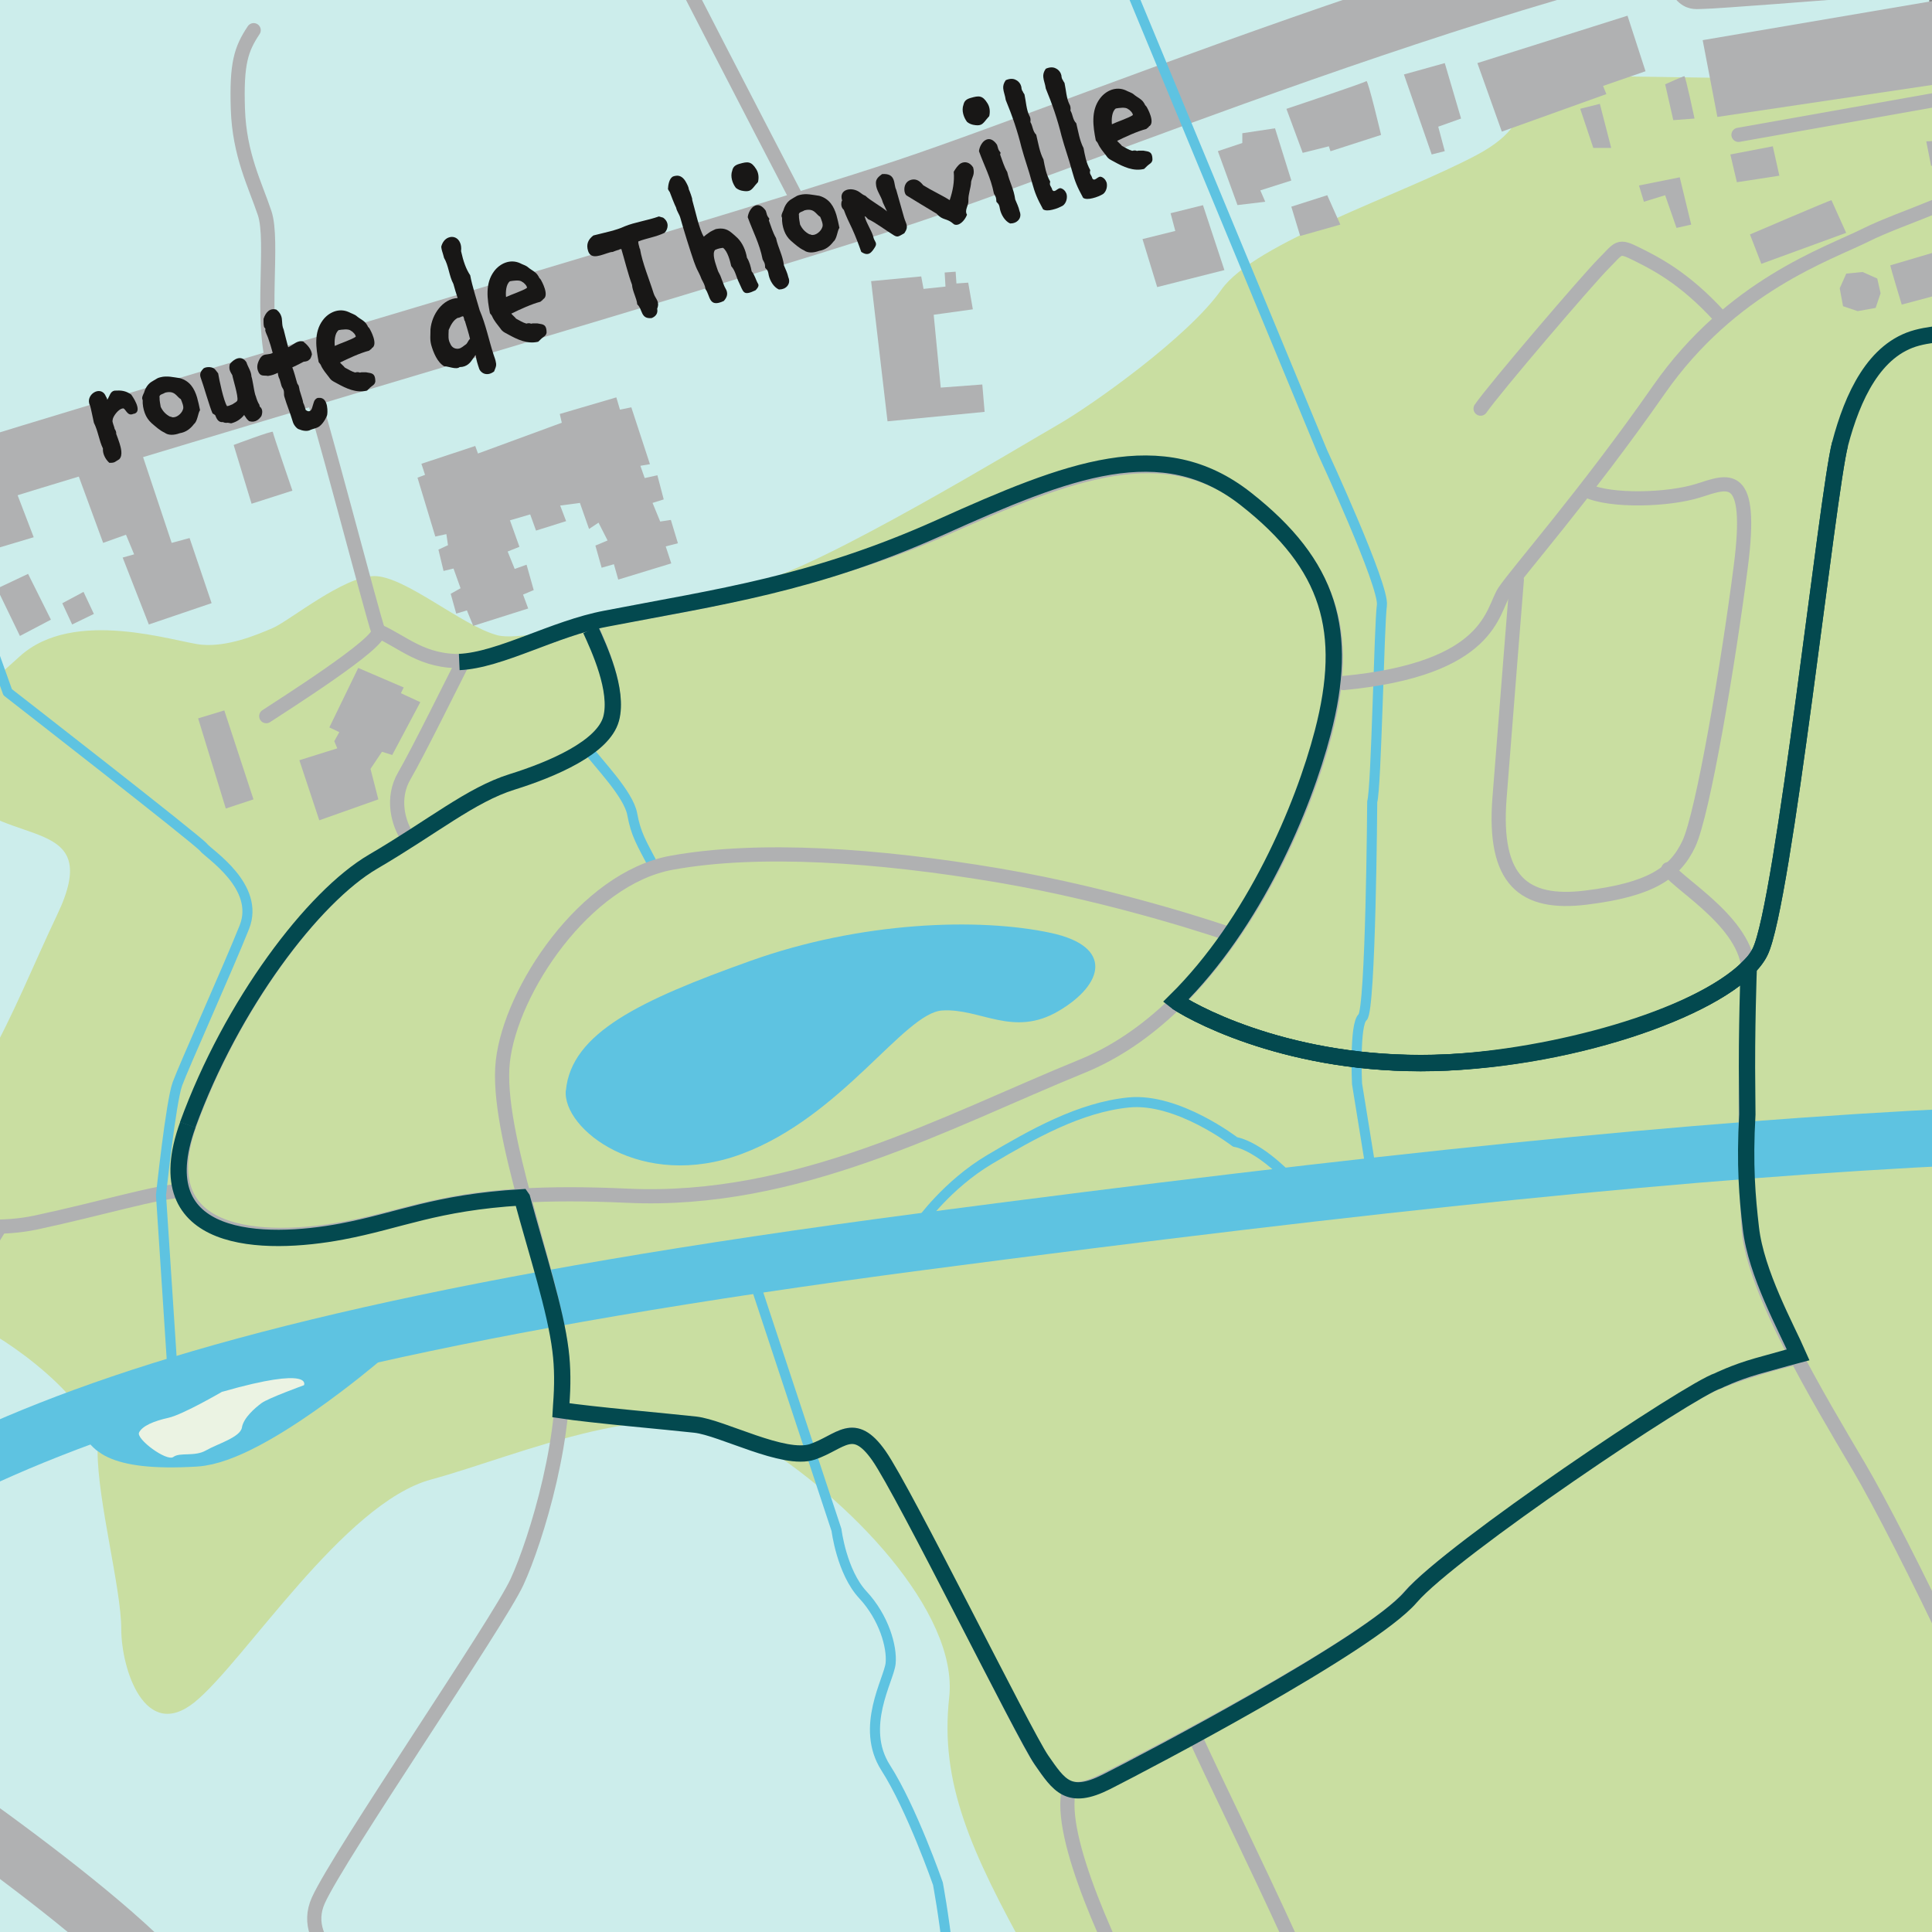 <?xml version="1.0" encoding="UTF-8"?>
<svg id="Layer_1" xmlns="http://www.w3.org/2000/svg" xmlns:xlink="http://www.w3.org/1999/xlink" version="1.1" viewBox="0 0 1920 1920">
  <rect x="0" y="0" width="1920" height="1920" fill="#808080" stroke="none"/>
  <!-- Generator: Adobe Illustrator 29.1.0, SVG Export Plug-In . SVG Version: 2.1.0 Build 142)  -->
  <defs>
    <style>
      .st0 {
        fill: #5ec3e1;
      }

      .st1, .st2, .st3, .st4, .st5, .st6, .st7, .st8 {
        fill: none;
      }

      .st9 {
        fill: #c9dea1;
      }

      .st2 {
        stroke: #03494f;
        stroke-width: 16.2px;
      }

      .st10 {
        fill: #ebf3e3;
      }

      .st11 {
        fill: #3bb8bc;
      }

      .st3 {
        stroke: #ffcb00;
        stroke-width: 1.8px;
      }

      .st3, .st4, .st5, .st6, .st7, .st8 {
        stroke-linecap: round;
        stroke-linejoin: round;
      }

      .st4, .st5 {
        stroke: #5ec3e1;
      }

      .st4, .st6 {
        stroke-width: 56.6px;
      }

      .st5 {
        stroke-width: 10px;
      }

      .st12 {
        fill: #b0b1b2;
      }

      .st13 {
        fill: #181716;
      }

      .st6, .st7, .st8 {
        stroke: #b0b1b2;
      }

      .st7 {
        stroke-width: 64.9px;
      }

      .st8 {
        stroke-width: 14.1px;
      }

      .st14 {
        fill: #ccedeb;
      }

      .st15 {
        clip-path: url(#clippath);
      }
    </style>
    <clipPath id="clippath">
      <rect class="st1" width="1920" height="1920"/>
    </clipPath>
  </defs>
  <rect class="st14" width="1917.3" height="1920"/>
  <g class="st15">
    <g>
      <path class="st9" d="M1467.6,154c-75.2,40-221,87-253.9,134-32.9,47-129.3,115.2-162.2,134-32.9,18.8-239.8,144.4-298.6,156.2-58.8,11.7-223.3,62.5-258.6,53.1-35.3-9.4-91.7-58.8-122.3-58.8s-84.6,44.7-101.1,51.7c-16.5,7.1-44.7,18.8-70.5,16.5-25.9-2.4-127-37.6-181,11.8-54.1,49.4-105.8,82.3-58.8,136.3,47,54.1,143.4,21.2,96.4,119.9-47,98.7-82.3,206.9-162.2,237.4-79.9,30.6-115.2,51.7-75.2,91.7,40,40,122.3,65.8,152.8,77.6,30.6,11.8,124.6,77.6,124.6,127s23.5,136.4,23.5,176.3,23.5,112.8,72.9,72.9c49.4-40,148.1-197.8,235.1-221.3,87-23.5,234.8-90.9,319.7-39.7,95.4,57.6,204.5,171.6,195.1,256.3-9.4,84.6,21.2,152.8,79.9,258.6,58.8,105.8,16.2,318.5,103.4,380.9,225.2,160.8,1149.3,210.7,1149.3,82.2s-3.8-2322.7-3.8-2322.7l-774.1-11.7s44.7,40-30.6,79.9"/>
      <path class="st11" d="M-944.5,161c61.1,79.9,190.4,286.8,218.6,345.6,28.2,58.8,127,270.4,174,355,47,84.6,185.7,277.4,216.3,347.9,30.6,70.5-103.4,230.4-138.7,253.9-35.3,23.5-159.9,129.3-181,162.2-21.2,32.9-77.6,138.7-94,174-16.5,35.3,11.2,127.9-4.7,169.3-47,122.3-21.2,105.8-162.2,223.3-39.6,33-70.5,77.6-355,94-223,12.9-333.8-49.4-333.8-49.4l150.5-1502.3L-1487.6,3.5l300.9-11.8s181,89.3,242.2,169.3"/>
      <path class="st0" d="M562.3,1083.5c-3.7,38.6,75.2,100.4,175,63.2,99.8-37.3,161.2-140.1,199.1-142.5s70.4,27.1,115.5.6c45.1-26.5,54.9-64.1-7.2-77.6-72.2-15.6-189.5-11.4-298.9,27.7-109.5,39.1-178,71.6-183.4,128.7"/>
      <path class="st4" d="M-1740,2253.2c151.6,45.9,546.6,155.2,775.8,38.8,229.2-116.4,380.9-465.5,620.6-634.8C-103.7,1487.9,2.1,1353.9,915.4,1234c913.4-119.9,1244.8-127,1812.6-95.2"/>
      <path class="st3" d="M-1398.3,2562.8c-153.5,0-299.3-100.3-364.7-145.4l-8.8-6,28.3-41.4,8.9,6.1c72.3,49.8,222.9,153.4,372.3,134.3,87.4-11.2,234.3-44.5,384.4-104.6,189-75.7,340.5-174.3,450.2-293.1,99.8-108,161-175.8,201.5-220.7,65.3-72.4,78.9-87.4,114.9-116.7,45.4-36.9,53.9-83.9,30.5-167.8-9.7-34.6-21.1-57.7-31.3-78.1-15.3-30.7-28.5-57.3-26.1-102.8,3.1-58.3,1.5-148.6-47.3-260.2-13.7-31.2-31.5-64.1-48.8-95.9-46.2-84.9-93.9-172.7-79.9-256.8,11.4-68.4,32.9-128.5,63.8-178.7,41.6-67.5,99.2-114.8,171.1-140.5,78.7-28.1,320.3-100.2,553.9-170,208.4-62.2,424-126.6,518.7-158.2,43.9-14.6,102.1-36.1,169.5-61,236.8-87.5,594.6-219.7,834.6-236.4,144.9-10.1,293.5-4.4,437.2,1.2,156.7,6.1,304.7,11.8,425.1-4.6l6.8,49.6c-124.8,17-274.9,11.2-433.8,5-142.4-5.5-289.6-11.2-431.8-1.3-232.9,16.2-586.7,146.9-820.8,233.4-67.8,25.1-126.4,46.7-171,61.6-95.4,31.8-311.4,96.3-520.2,158.6-233,69.6-473.9,141.5-551.4,169.2-75.5,27-171.9,97.5-202.4,280.3-11.2,67.1,32.4,147.2,74.5,224.6,17.8,32.7,36.2,66.6,50.7,99.8,53.1,121.3,54.8,219.5,51.4,282.9-1.7,32.4,6.8,49.5,20.9,77.9,10.5,21.2,23.7,47.6,34.6,86.8,14.1,50.3,17.7,89.7,11.5,124.1-6.9,38.2-26.1,69.6-58.7,96.1-33,26.8-46.2,41.4-109.3,111.4-40.6,45-101.9,113-201.9,221.2-114.8,124.2-272.4,227.1-468.4,305.6-194.4,77.9-352.8,102.2-396.7,107.8-14.1,1.8-28.3,2.6-42.3,2.6h0Z"/>
      <path class="st7" d="M-1616.6-529.2c127,49.4,458.4,239.8,511.3,292.7S-883-39-833.7,105.6c49.4,144.6,239.8,426.7,306.8,497.2,67,70.5,155.1,134,155.1,134"/>
      <path class="st6" d="M-149.6,1727.7s264.5,172.8,328,261c63.5,88.2,229.2,282.1,271.5,320.9,42.3,38.8,246.9,285.6,253.9,430.2,7.1,144.6-10.6,458.4,0,543.1"/>
      <path class="st8" d="M2.1,458.2C-22.6,387.7-244.8-250.6-322.4-395.2c-77.6-144.6-804-1124.9-955.7-1297.7"/>
      <path class="st8" d="M291.3-797.2s158.7,303.3,204.5,409.1c45.9,105.8,303.3,599.5,303.3,599.5"/>
      <path class="st7" d="M-1757.6,2390.7c67,45.9,232.8,165.7,398.5,144.6,165.7-21.2,592.4-127,849.9-405.5,257.4-278.6,257.4-289.2,313.9-335,56.4-45.8,63.5-105.8,38.8-194-24.7-88.2-59.9-105.8-56.4-172.8,3.5-67,0-158.7-49.4-271.5-49.4-112.9-144.6-232.8-127-338.5,17.6-105.8,70.5-246.9,218.6-299.8C-22.6,465.3,700.3,257.2,901.3,190.2c201-67,694.7-275.1,998-296.2,303.3-21.1,631.2,28.2,864-3.5"/>
      <path class="st8" d="M1471.4,406.1c14.1-20.4,106.6-128.5,122.3-144.2,15.7-15.7,14.1-18.8,32.9-9.4,18.8,9.4,47,23.5,81.5,61.1"/>
      <path class="st8" d="M305.4,376.3c7.8,15.7,65.8,239.8,70.5,250.8,4.7,11-97.2,75.2-111.3,84.6"/>
      <path class="st8" d="M-232.2,1272.8c-23.5,25.1-94,111.3-120.7,202.2-26.6,90.9-247.6,354.2-376.2,468.6-128.5,114.4-330.7,158.3-368.3,164.6-94.8,15.7-257-45.5-400.4-59.6"/>
      <path class="st8" d="M-233.8,1199.2c23.5-12.5,48.6-14.1,86.2-4.7,37.6,9.4,117.5,34.5,183.4,20.4,65.8-14.1,122.3-31.3,144.2-31.3"/>
      <path class="st8" d="M375.9,627.1c25.1,11,43.9,31.3,84.6,29.8,40.8-1.6,94-32.9,145.8-42.3,51.7-9.4,205.3-32.9,332.3-89.3,127-56.4,219.4-92.5,302.5-26.6,83.1,65.8,101.9,131.7,75.2,232-26.6,100.3-106.6,274.3-241.4,329.1-134.8,54.9-282.1,136.4-451.4,128.5-169.3-7.8-205.3,18.8-282.1,32.9-76.8,14.1-195.9,12.5-152-106.6,43.9-119.1,125.4-225.7,185-260.2,59.6-34.5,97.2-65.8,137.9-78.4,40.8-12.5,87.8-32.9,95.6-61.1,7.8-28.2-11-71.2-18.9-88.4"/>
      <path class="st8" d="M405.5,833c-10.1-15.2-16.5-40-3.7-62,12.9-22,50.3-97.7,58.7-114.1"/>
      <path class="st5" d="M583.7,743.9c10.1,14.2,40.9,45,44.6,65.2,3.7,20.2,9.2,28.5,20.2,49.6"/>
      <path class="st8" d="M382.2,2053.3c7.8-17.2,20.4-43.9-1.6-64.3s-84.6-54.9-64.3-100.3c20.4-45.4,178.7-275.8,197.5-316.6,18.8-40.8,53.3-152,43.9-230.4-9.4-78.4-65.8-216.3-58-286.8,7.8-70.5,81.5-181.8,167.7-197.5,86.2-15.7,203.8-7.8,324.4,12.5,120.7,20.4,228.8,58,228.8,58"/>
      <path class="st8" d="M1577.2,487.6c23.5,11,80.7,9.4,110.5,0s54.8-21.9,42.3,75.2c-12.5,97.2-37.6,246.1-51.7,275.9-14.1,29.8-39.2,45.5-101.9,53.3-62.7,7.8-92.5-17.3-86.2-98.8,6.3-81.5,17.2-217,17.2-217"/>
      <path class="st8" d="M1657.9,863.8c12.5,17.2,83.1,56.4,79.9,106.6-3.1,50.2-4.7,189.7,0,250.8,4.7,61.1,69,167.7,109.7,236.7,40.8,69,153.6,299.4,181.8,393.4,28.2,94,64.3,233.5,64.3,233.5"/>
      <path class="st8" d="M557.7,1401.3c29.8,4.7,106.6,11,133.2,14.1s87.8,36,116,26.6c28.2-9.4,40.7-32.9,65.8,3.1,25.1,36.1,142.6,277.4,159.9,302.5,17.3,25.1,26.7,40.8,64.3,21.9,37.6-18.8,261.7-134.8,302.5-181.8,40.8-47,268-197.5,305.6-213.2,37.6-15.7,79.9-25.1,79.9-25.1"/>
      <path class="st8" d="M252.1,30c-12.5,18.8-17.2,32.9-15.7,78.4s17.2,75.2,26.6,103.4c9.4,28.2-4.7,105,9.4,153.6"/>
      <path class="st8" d="M-464.2,661.6c20.4-31.3,53.3-87.8,73.7-116,20.4-28.2,137.9-72.1,170.8-86.2,32.9-14.1,119.1-48.6,142.6-65.8,23.5-17.2,47-23.5,47-23.5"/>
      <path class="st8" d="M-794.9,2359c88.2,0,275.1-81.1,398.5-148.1,123.4-67,155.2-102.3,215.1-88.2,59.9,14.1,56.4,123.4,116.4,116.4,60-7,183.4-88.2,232.8-59.9,49.4,28.2,126.9,162.2,183.4,204.5,56.4,42.3,148.1,119.9,264.5,155.2"/>
      <path class="st8" d="M234.8,2062.8c52.9-21.2,74.1-52.9,186.9,10.6,112.8,63.5,137.5,63.5,239.8-42.3"/>
      <path class="st8" d="M1188.4,1727.7c30.6,68.2,167.9,339.7,165.5,391.4-2.4,51.7-91.7,221-91.7,221"/>
      <path class="st8" d="M1062.4,1778.3c-11.8,47,42.3,162.2,82.3,237.5,40,75.2,185.7,529,206.9,651.2,21.2,122.3,87,392.6,143.4,432.6"/>
      <path class="st8" d="M1292,2282.6c43.6-20.5,118.1-35.9,148.8-41.1,30.8-5.1,79.6,7.7,177.1-15.4,97.5-23.1,356.7-128.3,562.1-154,205.3-25.7,508.2-87.3,572.3-92.4"/>
      <polygon class="st12" points="453.4 609.8 447.9 590.1 457.7 584.6 450.7 565 440.8 567.4 435.7 546.2 445.2 541.8 443.6 530.8 432.6 533.2 414.9 474.7 422.4 471.9 418.8 460.9 472.3 443.2 475 450.7 558.3 420.1 556.3 411.4 612.5 394.9 616.1 407.1 627.4 404.8 645.9 461.3 636.4 462.9 640.7 475.1 653.3 472.3 659.6 496.3 648.5 499.8 656.1 518.3 666.7 516.7 673.7 539.9 661.6 543 667.1 559.9 614.4 576 610.1 560.7 597.9 564.2 591.7 542.2 603.8 537.1 594.8 519.4 585.4 525.7 576.3 499.8 556.7 502.4 562.6 517.9 532.7 527.3 526.9 511.2 506.8 517.1 516.2 543.4 504.5 548.1 511.5 565.4 523.3 561.2 530.4 586.4 519.8 590.9 524.9 604.7 470.3 622 464 606.6 453.4 609.8"/>
      <path class="st5" d="M914.5,1215.3s26.7-38,69.1-63.1c42.4-25.1,89.5-51.8,138.2-56.6s105.7,39.3,105.7,39.3c0,0,26.3,2.6,67.1,50.8"/>
      <polygon class="st12" points="327.3 722.9 337.2 727.6 332.2 736.6 335.2 743.7 297.5 755.5 317.3 815.2 376 794.4 368.2 764.1 379.6 747.1 389.8 750.3 417.7 697.8 398.4 688.9 401.2 683.2 356 663.8 327.3 722.9"/>
      <polygon class="st12" points="196.9 713.9 222.9 706 251.9 794.4 224.4 803.5 196.9 713.9"/>
      <g>
        <path class="st13" d="M132.7,411.2c-6.7,3.4-8-6.8-11.1-5.2-4,.6-9.7,8.1-9.7,11.6-.7,1.6,1.7,6.1,2,8.6.8,1.1,1.8,2.9,1.6,5,.9,2.6,2.3,5.9,3.3,9.3,1.1,3.7,3.7,11.9-.3,15.9-4.1,2.3-4.2,3.8-9.9,3.5-4.3-3.9-6.7-9.5-6.3-14.2-1.9-3.9-3.2-8.4-4.3-12.4-1.3-4.6-2.6-9-4.7-13.2,0-.1-3.5-16.7-3.7-16.7-5.9-11,10.7-21.3,15.5-9.7.8,1.2,1.4,2.5,1.5,3.6,2.4-3.6,2.9-8.4,7.3-9.1,6.5-.4,10.9,0,16.5,3.9,5.1,7.2,10.2,17.8,2.3,19.2h0Z"/>
        <path class="st13" d="M192.7,421.5c-3.4,4.5-7.8,8-14,9-5.7,2.1-11.4,2.3-15.1-.5-4.8-2.2-8.9-6-13.2-9.7-2.8-2.6-5.1-5.9-6.5-9.8-1.5-4.1-2.3-8.5-2.1-12.9-1.4-2.2.4-5.3,1.4-7.5,1.1-4,3.4-7.9,6.8-10.3,2-1.4,4.3-2.5,6.7-4,1-.4,1.9-.7,2.8-.9,6.4-1.7,12.8,0,19.3.9,10.1,2.9,14.4,10.5,17,19,1.2,4.1,2.1,8.5,3,12.8-2.2,3-2.4,11.4-6.3,14h0ZM163.9,390.3c-1.8,1.5-6.3,1.5-5.3,5-.2,2.6.8,6.7,1.1,9,2,4.2,4.8,7.4,9.2,9.7.7.1,1.3.1,1.7.5,4.5,1.3,9.9-3.5,11.1-7.3,1.5-2.7-1-8-2-10.5-4.1-2.2-5.8-9.2-15.8-6.4h0Z"/>
        <path class="st13" d="M253,389.6c.4,1.5.6,2.9,1.2,4.1.8,2.8,2,6.3,3.6,8.6l.3,1.7c2.6,2,3.2,5.2,1.7,9.4-1.8,2.6-5.5,7.2-12.3,5.1-1.9-1.6-2.9-3-3.6-4.3,0,0-.8-.7-1.2-1.9-3.1,3.9-7.3,7-13,8.4l-3.4-.6c-1.5.3-3.2.1-4.7-.6-4.7.5-6.4-3.5-7.7-6.8.1,0,.2.1.1,0,.1,0-.4-.4-2.8-1.9-3-6.7-8.9-27.9-11.8-35.6-1.4-3.9.5-6.7,3-9.2,3.3-1.9,9.2-1.5,11.4,1.2l3,3.8c1,6.3,5.4,27.3,8.8,32.6,1.2.1,4.6-1.5,5.6-1.9,1.4-1.2,4.3-2.2,4.7-3.9,1-4.3-4.4-21-5-24.9-2.4-4-3.7-6.2-2.5-11.1,3.9-5,11.5-9.5,16.5-1.8,1.6,5.1,4.7,8.6,5,14.3.8,1.6,2.7,14.1,3.1,15.3h0Z"/>
        <path class="st13" d="M307.6,357.2c-1.3,1.6-3.1,2-5.9,2.3,0,0-6.1,3.3-11.2,5.6,1.7,4.3,3.2,10,4.7,15.3.4,1.5,1.3,1.9,1.7,3.2.4,1.3.6,3.2.9,4.4,1.5,5.2,3.3,9.8,3.5,12.3.8,1.2,2.2,6,2.5,7.1,1.2.9,3.6,2.5,5.4-.1,1.5-2,2.2-8,3.8-9.9,1.3-1.6,2.7-2.2,3.8-2,10.1-1,8.8,16.2,8.2,17.4-.3,1.1-2.8,6.9-7.2,10.6-2.6,2.2-7.1,2.8-9,3.7-3.6,2.1-8.6.8-11.7-.5-1.8-.3-5.1-4-6-7.1-2.8-9.6-6.2-17.2-8.6-25.6-.5-1.8,0-4.1-.6-6.1-.5-1.6-1.8-2.9-2.2-4.5l-1.8-6.4c-1.3-2.4-1.6-4.4-1.8-6.4-3.4,1.5-5.1,2.4-9.8,3.1-4.3-.9-7.7,1.1-9.9-5-1.4-3.8-.7-7.5,1.6-11.7.9-1.7,2.2-3,3.3-3.7,2.9-1.6,6.4-.6,9.7-2.5-1.3-5.1-2.8-9.9-4.5-14.7-.9-2.6-2.2-4.8-2.9-7.5-.1-.4.3-1.4.1-1.8-.2-.7-1.2-1.3-1.3-1.9-.7-2.5-.4-5.3-.5-7.9,2.1-6.5,6.3-11.1,12.8-9.2,2.3,1.9,3.6,3.6,4.4,5.5,2.1,4.5.4,9.2,2.8,14.3.1.9,3.9,15.2,4.5,17.6,5-2.2,9.1-7.4,15-5.7,4,3.2,8.1,7.6,8.6,12.8-.7,2.6-1.3,3.9-2.1,4.9h0Z"/>
        <path class="st13" d="M369.5,346.3l-2.7,2.2c-8.7,2.2-21,7.9-28.9,11.8,1.5,1.8,3.5,3.3,4.8,5,3.4,1.8,6.7,3.9,10.2,4.9,1.8-.5,3.1-.6,4.7.1.9-.3,2.1-.4,3.1-.3h3.2c3.9,1,8.4,0,9,7.1,0,.8.2,1.9,0,2.5-.6,2.9-3,3.6-4.9,5.4l-3.3,3.2c-10.8,2.6-20.6-2.1-30-7.3-1.9-1.1-4.3-2.1-5.8-3.6-.7-.6-1.2-1.4-1.7-2.1-3.1-4.1-6.3-7.6-8.3-12.2-.5-1.3-1.6-2.1-2.2-3.1-2.7-14.1-5-29.5,4.1-41.7,5.9-7.9,16-12.4,25.7-8.1,2.3,1.3,6,2.3,7.9,4,3.4,3,8,4.6,10.2,8.6.5.7.9,1.4,1,1.9.7.9,1.6,1.6,2,2.6,0,0,8.9,15.4,1.7,18.9h0ZM348.8,328.8c-2.3-2.4-9.2-1.2-12.2-.7-4,2.9-4.4,11-3.9,15.7,4.6-2.3,16.4-6.1,20.8-9.1.3-1.8-3.1-5.4-4.7-5.9h0Z"/>
        <path class="st13" d="M493,360.9c.4,3.1-.5,4.3-2,8.3-1.5,1.1-2.9,1.8-4.2,2.2-4.7,1.4-8.6-.9-10.4-4.4-1.6-4.7-3.1-9.2-3.7-14.2-.3,0-3.1,4.4-3.2,4.4-1.9,2.9-5.4,7.6-12.7,7.6-3.3,2.9-11.3-.9-15.3-.8-6.8-3.7-10.9-13.9-12.9-21-1.6-5.8-.7-10.2-.8-15.7,1.4-15.2,12.3-30.4,27-31.1-.5-1.3-3.9-12.5-4.2-14-4.4-8.2-4.7-18.2-9.3-25.9l-.9-3.3c-.8-2.8-1.6-4.7-1.9-7.8,1.2-4.8,4-7.9,7.2-9.1,4.5-1.8,9.5,0,11.6,5.3.9,2.1,1.3,4.9.9,8.2,2.3,10.3,4.9,17.7,9.1,24,1.7,9.8,7.2,27,9.4,34.8,6.1,14.1,9.2,29.9,13.7,43.7,1.2,3.7,2.1,5.5,2.5,8.6h0ZM460,314.4c-.8-.4-3.9,1.9-4.9,1.4-4.2,2-6.9,6.6-9.2,12.1-.2,6.1-.7,9.5,1.5,13.5,1.9,4.9,6.1,5.6,8.8,5,2.6-.6,4.7-2.8,6.6-4,1.8-1.1,2.6-4.4,4.3-5.6-1.2-5.4-3.5-12.5-5.1-17.9-.9-.2-.6-3.8-1.9-4.6h0Z"/>
        <path class="st13" d="M539.7,297.7l-2.7,2.2c-8.7,2.2-21,7.9-28.9,11.8,1.5,1.8,3.5,3.3,4.8,5,3.4,1.8,6.7,3.9,10.2,4.9,1.8-.5,3.1-.6,4.7.1.9-.3,2.1-.4,3.1-.3h3.2c3.9,1,8.4,0,9,7.1,0,.8.2,1.9,0,2.5-.6,2.9-3,3.6-4.9,5.4l-3.3,3.2c-10.8,2.6-20.6-2.1-30-7.3-1.9-1.1-4.3-2.1-5.8-3.6-.7-.6-1.2-1.4-1.7-2.1-3.1-4.1-6.3-7.6-8.3-12.2-.5-1.3-1.6-2.1-2.2-3.1-2.7-14.1-5-29.5,4.1-41.7,5.9-7.9,16-12.4,25.7-8.1,2.3,1.3,6,2.3,7.9,4,3.4,3,8,4.6,10.2,8.6.5.7.9,1.4,1,1.9.7.9,1.6,1.6,2,2.6,0,0,8.9,15.4,1.7,18.9h0ZM519,280.2c-2.3-2.4-9.2-1.2-12.2-.7-4,2.9-4.4,11-3.9,15.7,4.6-2.3,16.4-6.1,20.8-9.1.3-1.8-3.1-5.4-4.7-5.9h0Z"/>
        <path class="st13" d="M660.6,231.3c-8.6,4.2-17.6,5.3-26.2,8.6-.4,2,.9,4.7,1.2,6.9l.4.4c2.3,14.1,9.4,30.8,13.6,44.4,1.7,5.4,6.4,7.8,3.5,15.2.9,4.4-1.2,7.6-5.5,9.3-11.2,1.1-8.7-8.6-14.3-13.6-.6-6.4-4.8-13-5.2-19.5-3.8-10.1-7.5-25.1-10.6-35.5-1.8,0-2.6.9-3.1,1,.2-.4-5.7,1.9-5.7,1.9-.5,0-1,0-2.2.3-8.8,2.5-18.9,8-22-1.1-2.3-7,.2-11.8,5.2-15.6,10.9-2.8,22.5-5,31.2-9.1,10-4.1,22.7-5.8,33.9-9.8l4.2,1.2c6.7,4.8,4.7,11.8,1.5,15h0Z"/>
        <path class="st13" d="M750.8,288.5c-12.4,5.9-11.8,1.9-16.3-7.5-2.9-5.6-3.5-11.7-7.8-16.5-1.1-5.1-3.7-15.1-8.2-18.2-1.9.2-4.8.6-7.9,2.1-3.1,3.6.3,13,1.6,17,.5,1.1.7,2.5,1.3,3.8.6,1.6,1.7,3.1,2.3,4.6,1.4,3.3,2.4,6.7,3.8,10,.6,1.6,1.7,3.2,2.3,4.6,1.7,4.3.2,7.5-2.6,10.7-15.3,7.2-13.2-5.2-18.3-11.9-.3-3.8-2.2-6.6-3.8-9.8l-1.2-3c-.6-1.6-1.4-2.8-2.1-4.4-1.8-3.3-3.1-6.8-4.3-10.1-3.7-10.7-10.4-32.1-13.5-43.4-1.1-3.9-3.4-6.3-4.2-10.2-.8-1.2-5.8-13.7-6.3-15.4-.7-.9-1.3-1.9-1.8-3,.2-3.8,1.1-10.2,4.8-12.4.6-.3,2-.7,3-.8,4.6-.8,8,2.4,10.1,6.3,1.3,2.4,2.6,4.7,2.9,7.3.2.1,3.9,9.6,3.3,10.4,2.8,9.4,6.8,29,11.5,36.5,1.8-1.5,3.6-3,5.7-4.3,0-.3,5.7-3.1,6.1-3.2,6.2-1.3,10.9-.5,15.7,3.5,1.9,1.6,4.2,3.5,6,5.3,5.1,5.1,8.2,12.4,9.4,19.6,2.6,4.1,3.8,9,4.7,13.6,3,3.3,4.1,8.6,6.4,12.4,1.4,2.2-1.3,5.2-2.8,6.6h0Z"/>
        <path class="st13" d="M753.4,180.8c-4.1,4.4-5.6,7.5-8.6,8.7-1.9.7-4.1.7-7.6,0-1.6-.4-3.5-.9-5.9-2.8-3.3-4.3-5.8-11.2-3.6-17.2.8-3.4,2.5-5.4,7.2-6.7,8-2.3,11.7-2.8,16.8,5.6,2.4,4,2.5,8.6,1.6,12.5h0ZM778.8,286.8c-1.4.6-3.1.9-4.7.9-5.5-2.4-9-9.1-10.1-14-.8-4.1-.6-4.5-3.6-7.6-.2-4.7-.4-4.2-2.5-8.3-3.1-15.8-9.4-27-14.8-41.9.3-3.9,3.1-9.9,7.3-11.5,3-1.3,6.8-.5,10.6,5,1.6,4.5.5,4,3.6,8l-.5,1.7c2.2,6,3.9,12,7.1,17.5,2.3,10.3,6.5,16.6,7.9,27.2,1.6,3.9,3.4,7.4,4.3,11.6,2.3,5.1-.2,9.5-4.4,11.4h0Z"/>
        <path class="st13" d="M828.1,240.3c-3.4,4.5-7.8,8-14,9-5.7,2.1-11.4,2.3-15.1-.5-4.8-2.2-8.9-6-13.2-9.7-2.8-2.6-5.1-5.9-6.5-9.8-1.5-4.1-2.3-8.5-2.1-12.9-1.4-2.2.4-5.3,1.4-7.5,1.1-4,3.4-7.9,6.8-10.3,2-1.4,4.3-2.5,6.7-4,1-.4,1.9-.7,2.8-.9,6.4-1.7,12.8,0,19.3.9,10.1,2.9,14.4,10.5,17,19,1.2,4.1,2.1,8.5,3,12.8-2.2,3-2.4,11.4-6.3,14h0ZM799.3,209.1c-1.8,1.5-6.3,1.5-5.3,5-.2,2.6.8,6.7,1.1,9,2,4.2,4.8,7.4,9.2,9.7.7.1,1.3.1,1.7.5,4.5,1.3,9.9-3.5,11.1-7.3,1.5-2.7-1-8-2-10.5-4.1-2.2-5.8-9.2-15.8-6.4h0Z"/>
        <path class="st13" d="M898.9,231.7c-5.7,3.1-6.6,4.4-10.3,2.3-6.5-3.8-19-13.3-25.9-16.2-3.3-3.7-3-2.5-3.4-2.9l.4,1.5c1.6,5.6,6,12.2,7.8,17.7l.8,2.8c1.1,3.2,3.6,4.7,1.4,8.4-3.5,5.7-6.6,9.9-13.8,5-2.7-7.7-5.7-15.7-9.2-23.3-2.9-6.1-5.9-12.1-8.1-18.4-2.5-2.2-2.9-5.1-2.3-8.2l.6-1.1c-3.7-11.4,9.6-14,17.5-8.2,1.8,1.4,3.7,2.8,5.7,3.5,4.3,4.4,17,11.3,21.4,15.5l-4.1-8.8c-1.8-6.9-6.7-11.9-6.9-18.7-.4-4.7,2.6-7,6.1-9.6,14.4-1.2,11.2,10.6,14,15.4l7.9,27.9c1.8,6.2,5,8.7.3,15.3h0Z"/>
        <path class="st13" d="M965.1,180.9c-.3,6.2-3,12.1-2.7,18.2.3,5.5-4.2,9.5-1.4,14.3-2.3,6-8,11.7-12.8,9.6-7.9-7-10.7-3.2-17.5-10.7-10-6-19.2-11.5-29.7-18-3.2-2.1-4.2-14,5.3-15.8,5-.9,8.3,2,11.2,5.6,8.4,5.3,17.9,9.5,26.3,14.8,3-9,4.9-18.1,4-28.2,1.8-3.1,4.3-6.8,7.1-8.4,4.2-2.2,9-1,12.2,4.1,1.8,6.9-.7,8.8-2.1,14.5h0Z"/>
        <path class="st13" d="M983.2,115.3c-4.1,4.4-5.6,7.5-8.6,8.7-1.9.7-4.1.7-7.6,0-1.5-.4-3.5-.9-5.9-2.8-3.3-4.3-5.8-11.2-3.6-17.2.8-3.4,2.5-5.4,7.2-6.7,8-2.3,11.7-2.8,16.8,5.6,2.4,4,2.5,8.6,1.6,12.5h0ZM1008.6,221.2c-1.4.6-3.1.9-4.7.9-5.5-2.4-9-9.1-10.1-14-.8-4.1-.6-4.5-3.6-7.6-.2-4.7-.4-4.2-2.5-8.3-3.1-15.8-9.4-27-14.8-41.9.3-3.9,3.1-9.9,7.3-11.5,3-1.3,6.8-.5,10.6,5,1.6,4.5.5,4,3.6,8l-.5,1.7c2.2,6,3.9,12,7.1,17.5,2.3,10.3,6.5,16.6,7.9,27.2,1.6,3.9,3.4,7.4,4.3,11.6,2.3,5.1-.2,9.5-4.5,11.4h0Z"/>
        <path class="st13" d="M1059.7,192.1c1.5,4.1,0,9.8-3.4,12.2-2.2,1.3-6.3,3.2-10.4,4.1-3.6.9-7.2,1.1-9.3-.4-5.8-10.7-8-15.7-11.1-27-3-11.5-7.2-22.8-10.4-34.7-3.9-16-9.2-31.5-15.6-46.9-.6-4.5-2.2-7.9-2.5-11.5-.2-2.5.3-5.1,2.5-8.2,4.3-1.9,7.7-1.6,10-.3,3.1,1.4,5,4.5,5.5,6.9,0,1.1.3,2.6.8,3.8,1.3,1.2-.3,0,2.3,3.7,1.5,6.8,1.9,15.5,4.9,21.2.9,1.4,1.4,3.6,1,6.3,2.5,4.1,2.1,9,5.8,12.6,2,8.2,3.3,17.2,7.2,24.6,1.3,6.7,2.5,14.5,6.7,22-1.1,3.9.7,4.1,1.9,7.6v.3c2.1,3.8,4.8-.9,7.7-1.4,2.1-.1,5.2,2,6.3,5.1h0Z"/>
        <path class="st13" d="M1099.5,180.7c1.5,4.1,0,9.8-3.4,12.2-2.2,1.3-6.3,3.2-10.4,4.1-3.6.9-7.2,1.1-9.3-.4-5.8-10.7-8-15.7-11.1-27-3-11.5-7.2-22.8-10.4-34.7-3.9-16-9.2-31.5-15.6-46.9-.6-4.5-2.2-7.9-2.5-11.5-.2-2.5.3-5.1,2.5-8.2,4.3-1.9,7.7-1.6,10-.3,3.1,1.4,5,4.5,5.5,6.9,0,1.1.3,2.6.8,3.8,1.3,1.2-.3,0,2.3,3.7,1.5,6.8,1.9,15.5,4.9,21.2.9,1.4,1.4,3.6,1,6.3,2.5,4.1,2.1,9,5.8,12.6,2,8.2,3.3,17.2,7.2,24.6,1.3,6.7,2.5,14.5,6.7,22-1.1,3.9.7,4.1,1.9,7.6v.3c2.1,3.8,4.8-.9,7.7-1.4,2.1-.1,5.2,2,6.3,5.1h0Z"/>
        <path class="st13" d="M1141.8,126l-2.7,2.2c-8.7,2.2-21,7.9-28.9,11.8,1.5,1.8,3.5,3.3,4.8,5,3.4,1.8,6.7,3.9,10.2,4.9,1.8-.5,3.1-.6,4.7.1.9-.3,2.1-.4,3.1-.3h3.2c3.9,1,8.4,0,9,7.1,0,.8.2,1.9,0,2.5-.6,2.9-3,3.6-4.9,5.4l-3.3,3.2c-10.8,2.6-20.6-2.1-30-7.3-1.9-1.1-4.3-2.1-5.8-3.6-.6-.6-1.2-1.4-1.7-2.1-3.1-4.1-6.3-7.6-8.3-12.2-.5-1.3-1.6-2.1-2.2-3.1-2.8-14.1-5-29.5,4.1-41.7,5.9-7.9,16-12.4,25.7-8.1,2.3,1.3,6,2.3,7.9,4,3.4,3,8,4.6,10.2,8.6.5.7.9,1.4,1,1.9.7.9,1.6,1.6,2,2.6,0,0,8.9,15.4,1.7,18.9h0ZM1121.1,108.5c-2.3-2.4-9.2-1.2-12.2-.7-4,2.9-4.4,11-3.9,15.7,4.6-2.3,16.4-6.1,20.8-9.1.3-1.8-3.1-5.4-4.7-5.9h0Z"/>
      </g>
      <polygon class="st12" points="962.2 280.9 950.5 281.7 949.7 270 938.8 270.8 939.6 284.8 917.8 287.1 915.5 274.7 865.7 279.4 882 418.7 978.5 409.3 976.2 382.1 934.9 385.2 927.9 312.8 966.8 307.4 962.2 280.9"/>
      <path class="st5" d="M1010.6-283.2l303.6,732.3s61.8,133.3,59.1,152.5-5.5,181.4-9.6,195.1c0,0-1.4,207.5-9.6,214.3-8.2,6.9-5.5,66-5.5,66l15.1,93.4"/>
      <path class="st8" d="M1969.8-101.7s12.5,257,1.6,277.4c-11,20.4-79.9,39.2-117.5,58-37.6,18.8-133.2,50.2-205.3,153.6-72.1,103.4-141.1,181.8-153.6,200.6-12.5,18.8-12.5,76.8-159.9,90.9"/>
      <polygon class="st12" points="1168 229.5 1135.4 237.6 1150 285.3 1216.8 268.4 1195.5 203.9 1163.3 211.9 1168 229.5"/>
      <polygon class="st12" points="1234.6 142.1 1210.3 150.2 1229.8 203.8 1257.4 200.5 1252.5 189.2 1283.3 179.4 1267.1 127.5 1234.6 132.4 1234.6 142.1"/>
      <path class="st12" d="M1278.4,108.1l16.2,43.8,26-6.5,1.6,4.9,50.3-16.2s-13-55.1-14.6-53.5-79.5,27.6-79.5,27.6h0Z"/>
      <polygon class="st12" points="1319 194 1283.3 205.4 1292.1 234.5 1332 223.2 1319 194"/>
      <polygon class="st12" points="1395.2 74 1422.8 153.5 1435.8 150.2 1429.3 125.9 1452 117.8 1435.8 62.7 1395.2 74"/>
      <polygon class="st12" points="1468.2 62.7 1492.5 130.8 1596.4 93.5 1593.1 85.4 1635.3 70.8 1617.4 15.6 1468.2 62.7"/>
      <polygon class="st12" points="1570.4 108.1 1583.4 147 1601.2 147 1589.9 103.2 1570.4 108.1"/>
      <path class="st12" d="M1654.8,83.7l8.1,35.7,21.1-1.6s-8.9-42.1-10.1-42.1c-1.2,0-19.1,8.1-19.1,8.1Z"/>
      <polygon class="st12" points="1628.8 184.3 1669.3 176.2 1680.7 223.2 1666.1 226.5 1654.8 194 1633.7 200.5 1628.8 184.3"/>
      <polygon class="st12" points="1719.6 153.5 1726.1 181.1 1768.3 174.6 1761.8 145.4 1719.6 153.5"/>
      <path class="st12" d="M1820.2,198.9c-1.6,0-81.1,34.1-81.1,34.1l11.3,29.2,84.3-30.8-14.6-32.4h0Z"/>
      <polygon class="st12" points="1914.3 140.5 1919.1 164.8 1953.2 163.2 1946.7 138.9 1914.3 140.5"/>
      <path class="st12" d="M1878.6,263.8c0,1.6,11.3,38.9,11.3,38.9l73-19.5-13-40.6-71.4,21.1h0Z"/>
      <polygon class="st12" points="1834.8 271.9 1851 270.3 1865.6 276.8 1868.9 291.4 1864 306 1846.1 309.2 1831.6 304.3 1828.3 286.5 1834.8 271.9"/>
      <polygon class="st12" points="1692.1 39.9 1706.7 116.2 1937.8 81.8 1920.8 1 1692.1 39.9"/>
      <line class="st8" x1="1974.3" y1="90.2" x2="1727.7" y2="134"/>
      <path class="st8" d="M1967-32.2l-139.5,24.3s-123.3,9.7-134.6,9.7-26,6.5-42.2-53.5"/>
      <path class="st12" d="M232.2,442.2s38.9-14.6,38.9-13,19.5,58.4,19.5,58.4l-40.6,13-17.8-58.4h0Z"/>
      <polygon class="st12" points="141.4 451.9 170.6 539.5 188.4 534.7 210.3 599.4 147.9 620.6 121.9 554.1 133.3 550.9 125.2 531.4 102.5 539.5 78.1 473 141.4 451.9"/>
      <polygon class="st12" points="83 588.2 93.3 610.1 71.7 620.6 61.9 599.5 83 588.2"/>
      <polygon class="st12" points="27.9 570.3 50.6 615.8 19.8 632 -3 584.9 27.9 570.3"/>
      <path class="st8" d="M-275.5,1097.5s42.2-4.9,43.8-73c1.6-68.1-26-139.5-26-139.5,0,0-4.4-59.8-4.9-64.9-7.3-77.1,3.2-128.1,3.2-128.1"/>
      <polygon class="st12" points="-33 509.5 16.6 489.8 33.5 533.9 -15.1 548.4 -33 509.5"/>
      <path class="st5" d="M-57.1,507.2L7.6,687.9s189.8,147.6,194.6,154.1c4.9,6.5,56.8,38.9,40.6,79.5-16.2,40.6-60,137.9-66.5,155.7-6.5,17.8-16.3,110.5-16.3,110.5l12.1,184.9"/>
      <path class="st8" d="M-.5,1220s-34.8,59.4-60.6,81.7c-35.1,30.2-14,88.6-49.7,106.5-17.5,8.7-110.3,42.2-110.3,42.2"/>
      <path class="st8" d="M-245.4,1077.2s68.1,13,81.1,14.6c13,1.6,50.3-1.6,50.3-1.6"/>
      <path class="st12" d="M-216.3,619.8l1.6,27.6,8.9.8s-6.5,68.1-4.9,71.4,11.3,16.2,11.3,16.2l105.4,4.9,11.3-13,32.1.3,1.9-37.6h-8.1v-19.5l-33.3-.8v17.8l-26-1.6,4.9-56.8-40.6,1.6-11.3-16.2h-21.1l-1.6,6.5-30.8-1.6h0Z"/>
      <polygon class="st12" points="-210.6 781.2 -209 859.1 -139.2 859.1 -142.5 781.2 -210.6 781.2"/>
      <path class="st4" d="M357.9,1331.9s-110.3,94.1-163.8,97.3c-85.6,5.2-85.2-17-85.2-17"/>
      <path class="st10" d="M220.9,1383s-38.9,22.7-53.5,26c-14.6,3.2-26,8.1-29.2,14.6-3.2,6.5,27.6,29.2,34.1,24.3,6.5-4.9,21.1,0,32.4-6.5s34.1-13,35.7-22.7c1.6-9.7,13-19.5,19.5-24.3,6.5-4.9,42.2-17.8,42.2-17.8,0,0,9.7-19.5-81.1,6.5h0Z"/>
      <path class="st5" d="M743.9,1256.1l87.4,264.4s5.1,41.7,26.2,64.4c21.1,22.7,29.2,51.9,27.6,68.1-1.6,16.2-30.8,63.3-4.9,103.8,26,40.6,51.9,115.2,51.9,115.2,0,0,23.5,125.7,7.3,156.5-16.2,30.8-3.2,47-1.6,89.2,1.6,42.2,42.2,279,42.2,279l50.3,235.2,42.2,222.2"/>
      <g>
        <path class="st2" d="M456.4,657.9c40.8-1.8,94.1-33.4,145.9-43.1,111.4-21.6,205.7-33.9,332.7-91s219.6-93.7,303.1-28c83.6,65.6,102.7,131.5,76.4,232.2-19.4,74.4-67.9,189.4-146.3,266.7l1.4,1.1c23.6,15.6,124.4,67,268.9,60.1,144.5-6.9,287.2-62.5,310.6-109.8s67.1-457.5,79.5-504.7"/>
        <path class="st2" d="M1169.6,995.7c23.6,15.6,124.4,67,268.9,60.1,144.5-6.9,287.2-62.5,310.6-109.8,23.4-47.2,67.1-457.5,79.5-504.7,12.4-47.2,34.2-94.4,76.5-105.6,42.4-11.2,81.7,7.5,78.2-74.2-3.5-81.7-14.5-92.6-14.5-92.6"/>
        <path class="st2" d="M1169.6,995.7c23.6,15.6,124.8,67.4,268.9,60.1,102-5.2,247-42.5,299.4-94.8,0,0-2.4,64-1.6,121.6l.2,24.9c-2.9,50.3,0,82.6,3.5,112.9,5.1,45,35.3,99.2,47,126,0,0-16.4,4.3-41,11.3-22.5,6.4-38.7,14.5-38.7,14.5-27.5,8.7-264.8,167.7-305.4,215-40.6,47.3-264.8,164.6-302.4,183.6-37.6,19-47.1,3.3-64.5-21.7-17.4-25.1-136.3-266.5-161.6-302.5-25.3-36-37.8-13.4-66-3.8-28.2,9.5-89.7-24-116.4-27-26.7-3-103.7-9.7-133.6-14.3l.3-5.1c1.5-19.5,1.5-37.1-.7-54.5-5-40.6-23.2-96-38.1-151l-.7-1c-86,5.2-120.7,23.1-178.6,34-76.9,14.5-196.3,13.4-152.9-106.2"/>
        <path class="st2" d="M186.5,1117.9c43.5-119.6,124.7-226.8,184.3-261.6,59.5-34.8,97.1-66.4,137.9-79.2,40.8-12.7,90.8-34.4,98.6-62.7,7.7-28.3-12.4-71.3-20.3-88.6"/>
      </g>
    </g>
  </g>
</svg>